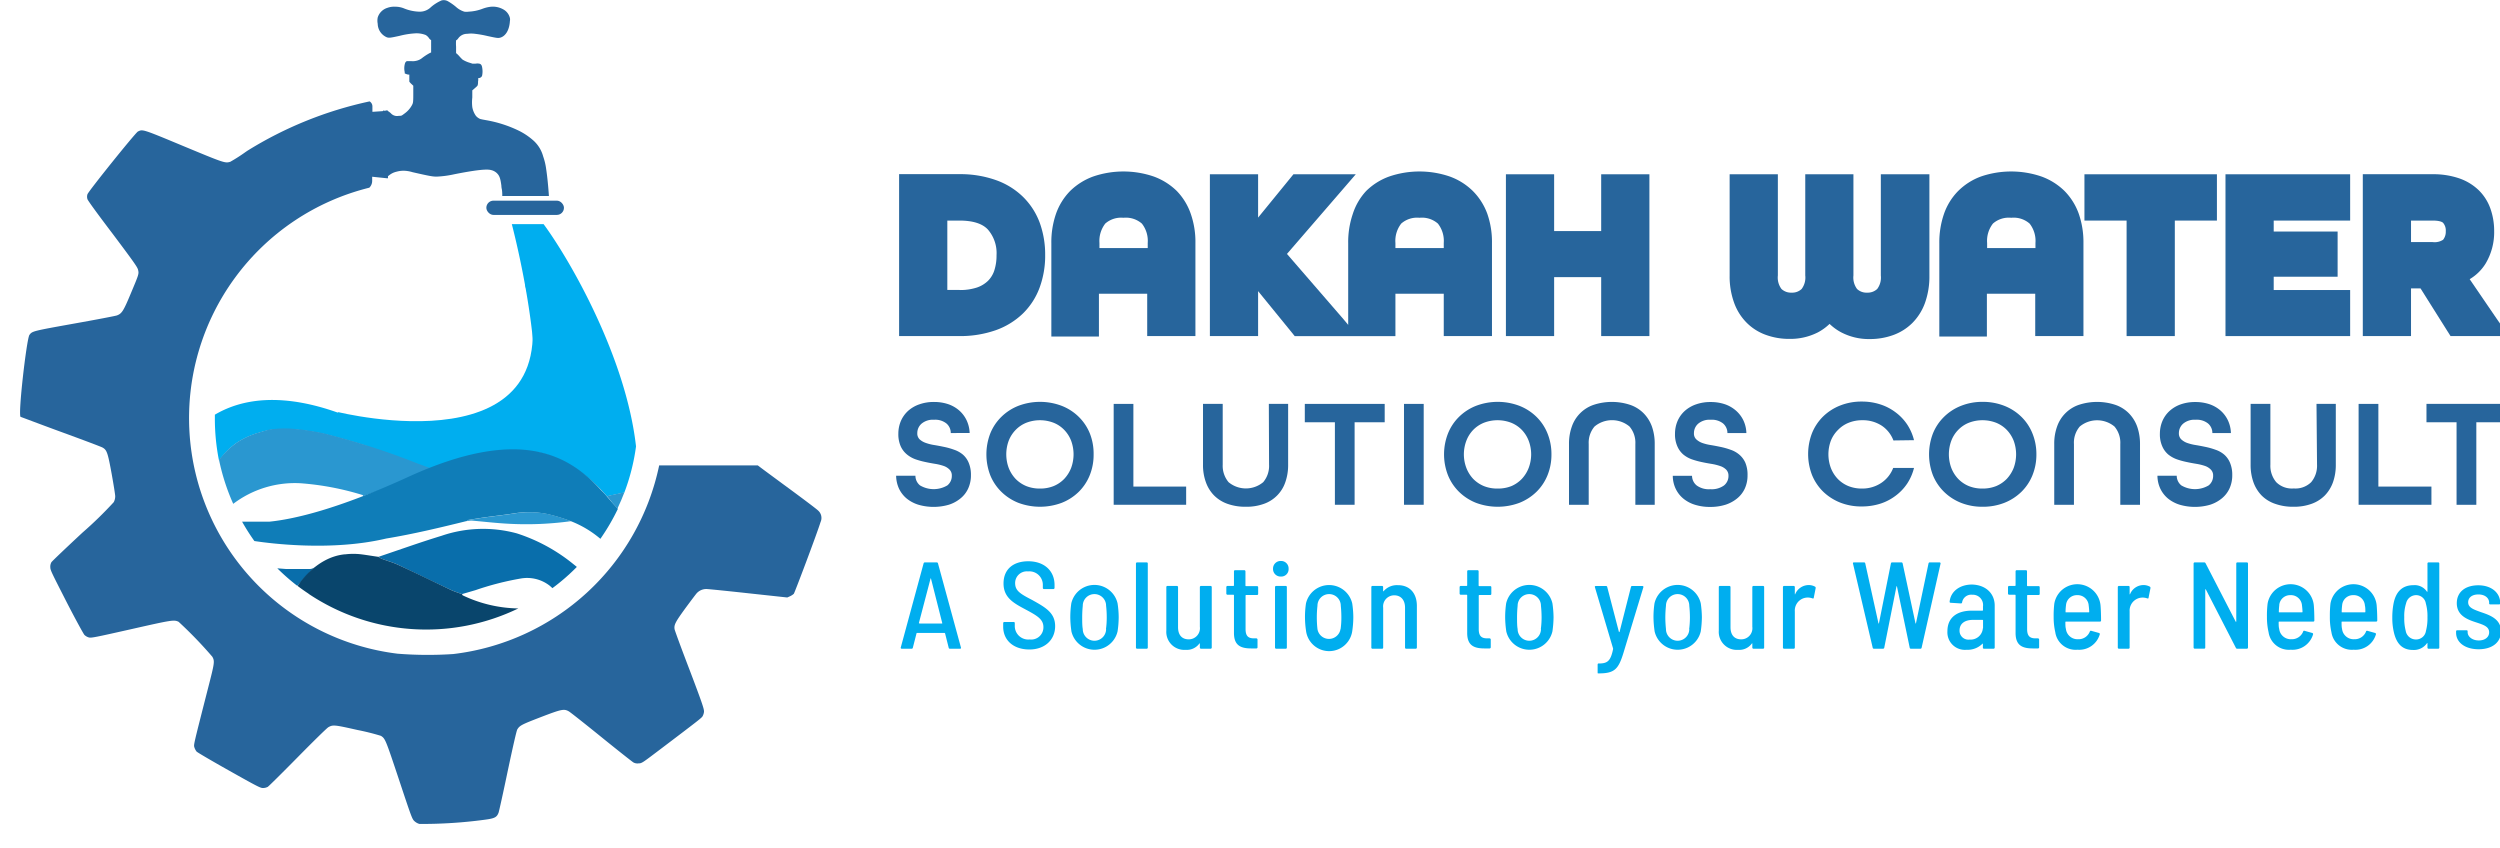 <svg id="Layer_1" data-name="Layer 1" xmlns="http://www.w3.org/2000/svg" viewBox="0 0 428.76 145.47"><defs><style>.cls-1{fill:#27659c;}.cls-2{fill:#00aeef;}.cls-3{fill:#2a97d0;}.cls-4{fill:#096eab;}.cls-5{fill:#085684;}.cls-6{fill:#30748c;}.cls-7{fill:#457b8f;}.cls-8{fill:#84c9c8;}.cls-9{fill:#13aab8;}.cls-10{fill:#0b77a0;}.cls-11{fill:#0f7db8;}.cls-12{fill:#09456c;}</style></defs><rect class="cls-1" x="83.41" y="34.41" width="13.31" height="2.45" rx="1.23"/><path class="cls-1" d="M140.31,87.56c-.21-.23-2.91-2.26-6-4.52-2.18-1.61-3.51-2.58-4.34-3.22H113.05a41,41,0,0,1-35.31,32.35,65.17,65.17,0,0,1-9.57-.06,40.71,40.71,0,0,1-4.83-79.92A1.64,1.64,0,0,0,63.83,31v-.69l.85.09,1.65.17h.21v-.36l.18-.13A3.09,3.09,0,0,1,68,29.45a4.62,4.62,0,0,1,1.24-.17,5.7,5.7,0,0,1,1.51.25c3.16.72,3.58.79,4.35.75a17,17,0,0,0,2.79-.39c3.58-.71,5.57-.94,6.34-.72a2.07,2.07,0,0,1,1,.54c.44.44.6.9.76,2.16,0,.27.07.55.09.64a7.05,7.05,0,0,1,.06,1.11h8c-.09-1.43-.27-3.35-.47-4.63a10.76,10.76,0,0,0-.52-2.18,5.62,5.62,0,0,0-1.58-2.63,11.24,11.24,0,0,0-2.77-1.85,20.93,20.93,0,0,0-5.21-1.68l-.82-.15-.4-.09a2,2,0,0,1-.74-.53A3.64,3.64,0,0,1,81,18.37a7.08,7.08,0,0,1,0-1.64V15.5l.29-.25c.65-.56.62-.53.67-.81s0-.44.06-.65l0-.4.13,0a.66.66,0,0,0,.52-.37,3.36,3.36,0,0,0,.07-1.1c-.07-.69-.18-.9-.52-1a1.86,1.86,0,0,0-.68,0l-.5,0-.5-.16a4.92,4.92,0,0,1-1.21-.54c-.08-.07-.29-.28-.47-.48a4.85,4.85,0,0,0-.48-.5l-.16-.13V8a7.18,7.18,0,0,1,0-1.09c.08,0,.25-.16.35-.3a1.85,1.85,0,0,1,1.56-.81,5.07,5.07,0,0,1,1.35,0,18.16,18.16,0,0,1,2.13.38c1.67.36,1.82.38,2.21.27.92-.27,1.55-1.35,1.63-2.84a1.3,1.3,0,0,0,0-.53,2.28,2.28,0,0,0-1-1.39A3.64,3.64,0,0,0,84,1.18a6,6,0,0,0-1.21.31A7.61,7.61,0,0,1,80.36,2,2.35,2.35,0,0,1,79.63,2a3.78,3.78,0,0,1-1.44-.83,9.29,9.29,0,0,0-1.45-1,1.49,1.49,0,0,0-1-.1,7,7,0,0,0-1.82,1.14A2.73,2.73,0,0,1,71.83,2a7.53,7.53,0,0,1-2.47-.53,4,4,0,0,0-1.65-.32,3.26,3.26,0,0,0-1.25.19A2.5,2.5,0,0,0,64.78,3a2.77,2.77,0,0,0,0,1.08,2.57,2.57,0,0,0,1.57,2.32c.37.12.57.1,2.17-.25a13.81,13.81,0,0,1,2.9-.44A4.38,4.38,0,0,1,73,6a1.78,1.78,0,0,1,.58.55,1,1,0,0,0,.25.26l.11.07V9l-.18.07a9.41,9.41,0,0,0-1.34.86,2.38,2.38,0,0,1-1,.49,2.6,2.6,0,0,1-.93.06c-.55,0-.61,0-.71,0a.64.64,0,0,0-.31.35,2.94,2.94,0,0,0-.06,1.53l0,.23.24.1a2.17,2.17,0,0,0,.39.11l.16,0,0,.55c0,.48,0,.56,0,.65a2.46,2.46,0,0,0,.36.4l.32.3,0,1.42v.16h0c0,1.39-.06,1.43-.26,1.81a4.24,4.24,0,0,1-1.24,1.38c-.55.41-.49.39-1,.4a1.42,1.42,0,0,1-1.37-.47,3.51,3.51,0,0,0-.38-.29c-.08-.05-.14-.1-.14-.13s0-.05-.18-.05L66,19c-.28-.05-.31-.05-.31,0s0,.06-.18.07l-1.64.11v-.92a1,1,0,0,0-.48-.87,65.79,65.79,0,0,0-21,8.49l-.29.2a28.38,28.38,0,0,1-2.61,1.67c-.9.26-1,.23-8-2.68-7.19-3-7-2.9-7.83-2.52-.42.2-8.5,10.25-8.66,10.77a1.34,1.34,0,0,0,0,.84c.09.27,1.65,2.42,4.37,6C23,45,23.57,45.81,23.68,46.28c.16.7.16.7-1.26,4.08-1.25,3-1.53,3.43-2.38,3.74-.25.09-3.53.72-7.3,1.39-7.18,1.29-7.21,1.3-7.69,1.95s-2,13.79-1.51,14.06c.06,0,3.18,1.2,6.93,2.57s7,2.59,7.14,2.7c.72.41.88.88,1.54,4.49.33,1.84.61,3.57.61,3.86a2.2,2.2,0,0,1-.25,1,66.66,66.66,0,0,1-5.36,5.22c-2.81,2.61-5.21,4.9-5.33,5.08a1.54,1.54,0,0,0-.19.88c0,.5.27,1,2.77,5.91,1.54,3,2.92,5.51,3.08,5.68a1.81,1.81,0,0,0,.74.43c.42.12,1,0,7.26-1.41,7.11-1.61,7.36-1.64,8.15-1.27a71.41,71.41,0,0,1,5.79,6c.42.77.39,1-.72,5.31-2.55,10-2.5,9.76-2.36,10.23a2.38,2.38,0,0,0,.37.71c.13.15,2.64,1.62,5.56,3.26,4.82,2.71,5.38,3,5.82,3a1.85,1.85,0,0,0,.83-.2c.18-.11,2.5-2.41,5.17-5.12s5-5,5.24-5.12c.79-.43,1-.41,5,.49a39.89,39.89,0,0,1,4,1c.75.49.79.59,3.11,7.55,2.18,6.56,2.25,6.73,2.66,7.1a2.07,2.07,0,0,0,.84.46,80.79,80.79,0,0,0,11.1-.71c1.78-.23,2.16-.41,2.47-1.23.09-.26.81-3.5,1.58-7.2.94-4.42,1.5-6.85,1.63-7.07.42-.68.74-.84,4-2.1,3.58-1.37,4-1.47,4.83-1,.2.1,2.7,2.07,5.55,4.38s5.34,4.27,5.53,4.38a1.43,1.43,0,0,0,.9.16c.56,0,.68-.12,3.8-2.48,6.34-4.8,6.94-5.27,7.14-5.56a2,2,0,0,0,.27-.82c0-.48-.17-1.11-2.47-7.16-1.4-3.65-2.56-6.81-2.58-7-.11-.76.14-1.22,1.88-3.62.94-1.27,1.81-2.43,1.94-2.56a2.23,2.23,0,0,1,1.64-.7c.29,0,3.55.33,7.21.73l6.66.72.47-.21a2.61,2.61,0,0,0,.65-.42c.15-.18,4-10.38,4.59-12.31A1.69,1.69,0,0,0,140.31,87.56Z"/><path class="cls-2" d="M53.12,98.16l.27-.27,0,0h0l-.39.37h0Z"/><path class="cls-2" d="M53,98.28h0l0-.06Z"/><path class="cls-2" d="M53.44,97.85l.06-.06-.06.06Z"/><path class="cls-2" d="M53,98.28v0l0,0h0Z"/><path class="cls-2" d="M39.94,76.44h0a8.33,8.33,0,0,1,.83-.6,11.27,11.27,0,0,1,1.36-.76h0c.35-.17.73-.34,1.16-.5v0h0l.78-.28h.08c.26-.09.54-.17.82-.25h0a11.19,11.19,0,0,1,1.79-.38l.09,0,.22,0a16.94,16.94,0,0,1,3.56,0,39.27,39.27,0,0,1,4.94.75,126.7,126.7,0,0,1,16,5.15l2.31.84.13.1-.13-.1,1.28-.4c-.71-.36-1.44-.76-2.19-1.21,0,0-21.48-16.32-36.12-7.68,0,.22,0,.44,0,.66a36.68,36.68,0,0,0,.7,7.16l.44-.52A14.42,14.42,0,0,1,39.94,76.44Z"/><path class="cls-2" d="M53.86,97.45l-.09.09Z"/><path class="cls-2" d="M104.08,85.11l3-.64a35.55,35.55,0,0,0,2-7.91c-1.71-15.21-11.23-31.84-15.85-38.12-4.93,0-3.37,0-5.45,0,1.14,4.44,6.94,28.29,2.22,38.76a19.15,19.15,0,0,1,9,3.37A24.7,24.7,0,0,1,104.08,85.11Z"/><path class="cls-3" d="M105,86.21l.9,1c.43-.91.83-1.83,1.19-2.78l-3,.64Z"/><path class="cls-4" d="M88.65,91.48a22,22,0,0,0-12.92.41C72.09,93,68.51,94.29,64.9,95.5a3.7,3.7,0,0,0,.61.35c.9.34,1.85.6,2.72,1,3,1.42,6,2.89,9.09,4.32.61.29,1.27.49,1.91.72l2.3-.67a49.6,49.6,0,0,1,7.77-2,6.29,6.29,0,0,1,4.91,1.18c.18.14.35.3.53.47a35.38,35.38,0,0,0,4.19-3.64c-.21-.18-.42-.34-.63-.51A29.82,29.82,0,0,0,88.65,91.48Z"/><path class="cls-3" d="M80.85,89.28c2.09.18,4.18.43,6.27.54a55.92,55.92,0,0,0,10.82-.44,31.7,31.7,0,0,0-4.1-1.25A16,16,0,0,0,88.58,88c-1.84.3-3.7.5-5.55.76-.91.13-1.82.28-2.73.43-.1,0-.19.13-.28.19A5.78,5.78,0,0,1,80.85,89.28Z"/><path class="cls-5" d="M62.09,85.48h.35l-.28-.13-.32.13Z"/><path class="cls-6" d="M86.07,77.4c.06,0,.11-.12.16-.18l-2.07.23c0,.07,0,.14,0,.21Z"/><path class="cls-7" d="M84.15,77.66c0-.07,0-.14,0-.21l-1.2.22Z"/><path class="cls-2" d="M53.06,98.22h0l.06-.06Z"/><path class="cls-2" d="M53.39,97.89l0,0h0Z"/><path class="cls-8" d="M53.05,98.22l0,.06.05-.06Z"/><path class="cls-4" d="M51.24,100.22l.49-.57.58-.65c.22-.23.45-.48.69-.72l0-.06.39-.37h0l.06-.06.27-.25.09-.09.33-.28,0,0-.1.08a1.65,1.65,0,0,1-.93.34c-1.34,0-2.68,0-4,0h0l-1.55-.12a37.34,37.34,0,0,0,3.42,3Z"/><path class="cls-9" d="M51.73,99.65l.58-.65Z"/><path class="cls-9" d="M51.24,100.22l.49-.57Z"/><path class="cls-8" d="M53.39,97.89l-.27.27Z"/><polygon class="cls-8" points="53 98.28 53 98.28 53.01 98.28 53.01 98.28 53 98.28"/><path class="cls-8" d="M51.38,100.18c.54-.63,1.08-1.27,1.63-1.9h0Z"/><path class="cls-8" d="M54.19,97.17l-.33.28Z"/><path class="cls-8" d="M53,98.28c-.24.24-.47.49-.69.72.22-.23.45-.48.69-.72Z"/><path class="cls-8" d="M53.77,97.54l-.27.25Z"/><path class="cls-2" d="M57.89,70.65S99.18,81,90.06,48.87l6.65,1.72,3.9,20.06L86.23,82.88,66.29,80.41Z"/><path class="cls-3" d="M51.56,82.88a47.94,47.94,0,0,1,10.56,2c.09,0,.15.14.23.2l.78-.27c.79-.28,1.58-.55,2.35-.86,2.22-.9,4.42-1.84,6.63-2.76L74,80.41h0l-.13-.1-2.31-.84a126.7,126.7,0,0,0-16-5.15,39.27,39.27,0,0,0-4.94-.75,16.94,16.94,0,0,0-3.56,0l-.22,0-.09,0A11.19,11.19,0,0,0,45,74h0c-.28.08-.56.16-.82.25h-.08l-.78.28v0c-.43.16-.81.33-1.16.5h0a11.27,11.27,0,0,0-1.36.76,8.33,8.33,0,0,0-.83.6h0A14.42,14.42,0,0,0,38,78.32l-.44.52A36.51,36.51,0,0,0,40,86.41,17.48,17.48,0,0,1,51.56,82.88Z"/><path class="cls-10" d="M62.09,85.48h0Z"/><path class="cls-10" d="M84.15,77.66l1.92-.26-1.92.26Z"/><path class="cls-10" d="M84.15,77.66Z"/><polygon class="cls-5" points="43.31 74.56 43.31 74.56 43.31 74.55 43.31 74.56"/><path class="cls-5" d="M74,80.41Z"/><path class="cls-11" d="M105,86.21l-.94-1.1c-.3-.36-.62-.71-.93-1C97.8,78.27,89.55,72.86,70,81.8c-12.22,5.6-19.72,7.26-23.81,7.67-1.34,0-2.69,0-4,0h-.67a35.8,35.8,0,0,0,2.11,3.32c2.74.42,13.28,1.78,22.61-.43,4.65-.77,9.23-1.87,13.81-3,.09-.06.18-.17.28-.19.91-.15,1.82-.3,2.73-.43,1.85-.26,3.71-.46,5.55-.76a16,16,0,0,1,5.26.18,31.7,31.7,0,0,1,4.1,1.25,17.87,17.87,0,0,1,5,3,37,37,0,0,0,3-5.14Z"/><path class="cls-12" d="M88.94,104.35a22.83,22.83,0,0,1-9.53-2.22c-.08,0-.12-.16-.18-.24-.64-.23-1.3-.43-1.91-.72-3-1.43-6-2.9-9.09-4.32-.87-.4-1.82-.66-2.72-1a3.7,3.7,0,0,1-.61-.35c-1-.14-2-.31-2.93-.43a11.44,11.44,0,0,0-2.74,0h-.12c-5.06.51-8.07,5.42-8.07,5.42l0,0h0c.59.45,1.2.88,1.82,1.29l.18.14h0a36.27,36.27,0,0,0,35.85,2.43Z"/><path class="cls-1" d="M175.42,33.73a12.68,12.68,0,0,0-4.67-2.86,18.15,18.15,0,0,0-6.19-1H154.2V57.64h10.36a18.41,18.41,0,0,0,6.19-1,12.94,12.94,0,0,0,4.67-2.86,12,12,0,0,0,2.88-4.46,15.82,15.82,0,0,0,.95-5.58,16,16,0,0,0-.94-5.56A12.11,12.11,0,0,0,175.42,33.73Zm-10.86,16h-2.09V37.83h2.09c2.27,0,3.91.51,4.86,1.53a6.15,6.15,0,0,1,1.49,4.41,8.28,8.28,0,0,1-.39,2.64,4.46,4.46,0,0,1-1.06,1.74,5.08,5.08,0,0,1-1.88,1.15A9.09,9.09,0,0,1,164.56,49.74Z"/><path class="cls-1" d="M201.83,32.76a11,11,0,0,0-4-2.5,16.06,16.06,0,0,0-10.31,0,11,11,0,0,0-4,2.51,10.61,10.61,0,0,0-2.43,3.95,14.94,14.94,0,0,0-.78,5v16h8.16V50.38h8.28v7.26h8.27v-16a14.63,14.63,0,0,0-.81-5A10.58,10.58,0,0,0,201.83,32.76Zm-9.16,4.59a4.17,4.17,0,0,1,3.17,1,4.81,4.81,0,0,1,1,3.32v.87h-8.28v-.87a4.87,4.87,0,0,1,1-3.33A4.12,4.12,0,0,1,192.67,37.35Z"/><path class="cls-1" d="M252.6,32.76a10.89,10.89,0,0,0-4-2.5,16.06,16.06,0,0,0-10.31,0,10.83,10.83,0,0,0-4,2.51A10.48,10.48,0,0,0,232,36.72a15,15,0,0,0-.78,5v14l-.83-1-9.67-11.17L230,32.81l2.52-2.92H221.83l-.53.65-5.53,6.78V29.89H207.5V57.64h8.27V49.93L221.53,57l.52.65h17.27V50.38h8.29v7.26h8.27v-16a14.63,14.63,0,0,0-.81-5A10.73,10.73,0,0,0,252.6,32.76Zm-9.15,4.59a4.15,4.15,0,0,1,3.16,1,4.81,4.81,0,0,1,1,3.32v.87h-8.29v-.87a4.82,4.82,0,0,1,1-3.33A4.12,4.12,0,0,1,243.45,37.35Z"/><polygon class="cls-1" points="276.37 29.89 274.61 29.89 274.61 31.66 274.61 39.63 266.54 39.63 266.54 31.66 266.54 29.89 264.78 29.89 260.04 29.89 258.27 29.89 258.27 31.66 258.27 55.88 258.27 57.64 260.04 57.64 264.78 57.64 266.54 57.64 266.54 55.88 266.54 47.53 274.61 47.53 274.61 55.88 274.61 57.64 276.37 57.64 281.11 57.64 282.88 57.64 282.88 55.88 282.88 31.66 282.88 29.89 281.11 29.89 276.37 29.89"/><path class="cls-1" d="M324.33,29.89h-1.76V47.25a3.26,3.26,0,0,1-.62,2.31,2.38,2.38,0,0,1-1.73.63,2.35,2.35,0,0,1-1.73-.63,3.28,3.28,0,0,1-.62-2.31V29.89h-8.26V47.25a3.28,3.28,0,0,1-.62,2.31,2.35,2.35,0,0,1-1.73.63,2.38,2.38,0,0,1-1.73-.63,3.26,3.26,0,0,1-.62-2.31V29.89h-8.27V47.25a13.23,13.23,0,0,0,.77,4.68,9.32,9.32,0,0,0,2.19,3.46,8.88,8.88,0,0,0,3.33,2.07,11.52,11.52,0,0,0,3.92.66A10.4,10.4,0,0,0,311.78,57a8.87,8.87,0,0,0,2-1.45,8.87,8.87,0,0,0,2,1.45,10.23,10.23,0,0,0,4.91,1.15,11.62,11.62,0,0,0,3.93-.66,9,9,0,0,0,3.33-2.07,9.45,9.45,0,0,0,2.19-3.46,13.47,13.47,0,0,0,.76-4.68V29.89h-6.51Z"/><path class="cls-1" d="M354.08,32.76a11,11,0,0,0-4-2.5,16.06,16.06,0,0,0-10.31,0,10.83,10.83,0,0,0-3.95,2.51,10.48,10.48,0,0,0-2.43,3.95,15,15,0,0,0-.79,5v16h8.16V50.38h8.29v7.26h8.27v-16a14.88,14.88,0,0,0-.81-5A10.73,10.73,0,0,0,354.08,32.76Zm-9.15,4.59a4.15,4.15,0,0,1,3.16,1,4.81,4.81,0,0,1,1,3.32v.87H340.8v-.87a4.82,4.82,0,0,1,1-3.33A4.11,4.11,0,0,1,344.93,37.35Z"/><polygon class="cls-1" points="359.26 29.89 357.49 29.89 357.49 31.66 357.49 36.06 357.49 37.83 359.26 37.83 364.72 37.83 364.72 55.88 364.72 57.64 366.48 57.64 371.22 57.64 372.99 57.64 372.99 55.88 372.99 37.83 378.44 37.83 380.21 37.83 380.21 36.06 380.21 31.66 380.21 29.89 378.44 29.89 359.26 29.89"/><polygon class="cls-1" points="383.44 29.89 381.68 29.89 381.68 31.66 381.68 55.88 381.68 57.64 383.44 57.64 401.29 57.64 403.06 57.64 403.06 55.88 403.06 51.51 403.06 49.74 401.29 49.74 389.95 49.74 389.95 47.46 399.15 47.46 400.91 47.46 400.91 45.69 400.91 41.47 400.91 39.71 399.15 39.71 389.95 39.71 389.95 37.83 401.29 37.83 403.06 37.83 403.06 36.06 403.06 31.66 403.06 29.89 401.29 29.89 383.44 29.89"/><path class="cls-1" d="M428.34,54.88l-4.78-7a8,8,0,0,0,2.72-2.66,10.49,10.49,0,0,0,1.48-5.57,11.43,11.43,0,0,0-.62-3.8,8.31,8.31,0,0,0-2-3.2,9.09,9.09,0,0,0-3.4-2.07,13.68,13.68,0,0,0-4.55-.7H405.23V57.64h8.27V49.46h1.63l4.63,7.36.52.82h10Zm-8.88-15.22a2.18,2.18,0,0,1-.46,1.46,2.67,2.67,0,0,1-1.78.4H413.5V37.83h3.72c1.38,0,1.73.33,1.79.4A2,2,0,0,1,419.46,39.66Z"/><path class="cls-1" d="M163.06,74.27a2.13,2.13,0,0,0-.74-1.64,3.09,3.09,0,0,0-2.14-.64,3,3,0,0,0-2.14.68,2.14,2.14,0,0,0-.72,1.62,1.39,1.39,0,0,0,.4,1.06,3,3,0,0,0,1.05.61,7.8,7.8,0,0,0,1.48.37c.55.09,1.12.2,1.69.32a12.5,12.5,0,0,1,1.69.48,4.7,4.7,0,0,1,1.49.82,3.76,3.76,0,0,1,1,1.38,5.27,5.27,0,0,1,.4,2.16,5.37,5.37,0,0,1-.47,2.28,4.63,4.63,0,0,1-1.31,1.7,6,6,0,0,1-2,1.09,9.34,9.34,0,0,1-5.24,0,6,6,0,0,1-2-1.06,5,5,0,0,1-1.31-1.68,5.49,5.49,0,0,1-.5-2.23H157a2.11,2.11,0,0,0,.79,1.66,4.6,4.6,0,0,0,4.68,0,2.06,2.06,0,0,0,.77-1.66,1.41,1.41,0,0,0-.4-1.06,2.6,2.6,0,0,0-1-.62,8.79,8.79,0,0,0-1.47-.36c-.55-.09-1.11-.19-1.69-.32a13.29,13.29,0,0,1-1.7-.47,4.92,4.92,0,0,1-1.46-.84,3.9,3.9,0,0,1-1.05-1.39,5.11,5.11,0,0,1-.4-2.14,5.54,5.54,0,0,1,.44-2.2,5.09,5.09,0,0,1,1.24-1.73,5.62,5.62,0,0,1,1.94-1.12,7.27,7.27,0,0,1,2.49-.4,7.54,7.54,0,0,1,2.45.38,5.68,5.68,0,0,1,1.89,1.09,5.23,5.23,0,0,1,1.26,1.68,5.63,5.63,0,0,1,.52,2.17Z"/><path class="cls-1" d="M187.56,77.92a9.42,9.42,0,0,1-.67,3.6A8.42,8.42,0,0,1,185,84.36a8.78,8.78,0,0,1-2.92,1.88,10.61,10.61,0,0,1-7.42,0,8.84,8.84,0,0,1-2.91-1.88,8.42,8.42,0,0,1-1.91-2.84,10,10,0,0,1,0-7.19,8.36,8.36,0,0,1,1.91-2.85,8.69,8.69,0,0,1,2.91-1.88,10.46,10.46,0,0,1,7.42,0A8.63,8.63,0,0,1,185,71.48a8.36,8.36,0,0,1,1.91,2.85A9.44,9.44,0,0,1,187.56,77.92Zm-9.2,5.87a6.15,6.15,0,0,0,2.35-.43,5.38,5.38,0,0,0,1.81-1.23,5.83,5.83,0,0,0,1.18-1.87,6.73,6.73,0,0,0,0-4.68,5.53,5.53,0,0,0-1.18-1.85,5.21,5.21,0,0,0-1.81-1.22,6.52,6.52,0,0,0-4.71,0,5.31,5.31,0,0,0-1.81,1.22A5.53,5.53,0,0,0,173,75.58a6.73,6.73,0,0,0,0,4.68,5.83,5.83,0,0,0,1.18,1.87A5.48,5.48,0,0,0,176,83.36,6.16,6.16,0,0,0,178.36,83.79Z"/><path class="cls-1" d="M191,86.57V69.27h3.38V83.45h9.05v3.12Z"/><path class="cls-1" d="M217.61,69.27h3.31V79.69a8.82,8.82,0,0,1-.48,3,5.95,5.95,0,0,1-3.67,3.72,8.73,8.73,0,0,1-3.1.5,9.06,9.06,0,0,1-3.15-.5,6.09,6.09,0,0,1-2.3-1.44,6.18,6.18,0,0,1-1.41-2.28,8.58,8.58,0,0,1-.49-3V69.27h3.38V79.69a4.37,4.37,0,0,0,1,3,4.64,4.64,0,0,0,5.95,0,4.32,4.32,0,0,0,1-3Z"/><path class="cls-1" d="M228.94,86.57V72.42h-5.16V69.27h13.7v3.15h-5.16V86.57Z"/><path class="cls-1" d="M240.79,86.57V69.27h3.38v17.3Z"/><path class="cls-1" d="M266.08,77.92a9.42,9.42,0,0,1-.68,3.6,8.39,8.39,0,0,1-1.9,2.84,8.89,8.89,0,0,1-2.92,1.88,10.63,10.63,0,0,1-7.43,0,8.84,8.84,0,0,1-2.91-1.88,8.39,8.39,0,0,1-1.9-2.84,9.84,9.84,0,0,1,0-7.19,8.33,8.33,0,0,1,1.9-2.85,8.69,8.69,0,0,1,2.91-1.88,10.49,10.49,0,0,1,7.43,0,8.73,8.73,0,0,1,2.92,1.88,8.33,8.33,0,0,1,1.9,2.85A9.44,9.44,0,0,1,266.08,77.92Zm-9.21,5.87a6.16,6.16,0,0,0,2.36-.43A5.48,5.48,0,0,0,261,82.13a5.8,5.8,0,0,0,1.17-1.87,6.58,6.58,0,0,0,0-4.68A5.51,5.51,0,0,0,261,73.73a5.31,5.31,0,0,0-1.81-1.22,6.52,6.52,0,0,0-4.71,0,5.35,5.35,0,0,0-1.82,1.22,5.51,5.51,0,0,0-1.17,1.85,6.58,6.58,0,0,0,0,4.68,5.8,5.8,0,0,0,1.17,1.87,5.52,5.52,0,0,0,1.82,1.23A6.11,6.11,0,0,0,256.87,83.79Z"/><path class="cls-1" d="M280.47,86.57V76.15a4.28,4.28,0,0,0-1-3,4.68,4.68,0,0,0-6,0,4.28,4.28,0,0,0-1,3V86.57h-3.38V76.15a8.64,8.64,0,0,1,.49-3,6,6,0,0,1,3.71-3.71,10,10,0,0,1,6.3,0,6,6,0,0,1,2.3,1.44,6.3,6.3,0,0,1,1.42,2.27,8.88,8.88,0,0,1,.48,3V86.57Z"/><path class="cls-1" d="M296.26,74.27a2.16,2.16,0,0,0-.74-1.64,3.11,3.11,0,0,0-2.14-.64,3,3,0,0,0-2.14.68,2.14,2.14,0,0,0-.72,1.62,1.35,1.35,0,0,0,.4,1.06,3,3,0,0,0,1,.61,8,8,0,0,0,1.48.37c.56.09,1.12.2,1.7.32a12.5,12.5,0,0,1,1.69.48,4.55,4.55,0,0,1,1.48.82,3.89,3.89,0,0,1,1.05,1.38,5.28,5.28,0,0,1,.39,2.16,5.37,5.37,0,0,1-.46,2.28,4.74,4.74,0,0,1-1.31,1.7,6.12,6.12,0,0,1-2,1.09,8.67,8.67,0,0,1-2.64.38,8.51,8.51,0,0,1-2.6-.37,5.83,5.83,0,0,1-2-1.06,4.9,4.9,0,0,1-1.31-1.68,5.18,5.18,0,0,1-.5-2.23h3.3a2.15,2.15,0,0,0,.8,1.66,3.53,3.53,0,0,0,2.32.64,3.62,3.62,0,0,0,2.36-.64,2.06,2.06,0,0,0,.77-1.66,1.45,1.45,0,0,0-.4-1.06,2.57,2.57,0,0,0-1.05-.62,8.91,8.91,0,0,0-1.46-.36c-.55-.09-1.11-.19-1.7-.32a13.6,13.6,0,0,1-1.69-.47,4.85,4.85,0,0,1-1.47-.84,3.88,3.88,0,0,1-1-1.39,5,5,0,0,1-.4-2.14,5.54,5.54,0,0,1,.44-2.2,5,5,0,0,1,1.24-1.73,5.67,5.67,0,0,1,1.93-1.12,7.33,7.33,0,0,1,2.5-.4,7.54,7.54,0,0,1,2.45.38,5.68,5.68,0,0,1,1.89,1.09A5.23,5.23,0,0,1,299,72.1a5.45,5.45,0,0,1,.51,2.17Z"/><path class="cls-1" d="M324.73,75.54a5.29,5.29,0,0,0-2-2.53,5.92,5.92,0,0,0-3.34-.94,6.11,6.11,0,0,0-2.35.44,5.21,5.21,0,0,0-1.81,1.22A5.38,5.38,0,0,0,314,75.58a6.73,6.73,0,0,0,0,4.68,5.66,5.66,0,0,0,1.18,1.87A5.38,5.38,0,0,0,317,83.36a6.11,6.11,0,0,0,2.35.43,5.85,5.85,0,0,0,3.34-1,5.36,5.36,0,0,0,2-2.54h3.57a8.63,8.63,0,0,1-1.18,2.7,8.48,8.48,0,0,1-2,2.09,8.78,8.78,0,0,1-2.62,1.35,10.41,10.41,0,0,1-3.16.47,9.84,9.84,0,0,1-3.71-.67,9,9,0,0,1-2.92-1.88,8.54,8.54,0,0,1-1.9-2.84,10,10,0,0,1,0-7.19,8.48,8.48,0,0,1,1.9-2.85,8.83,8.83,0,0,1,2.92-1.88,9.84,9.84,0,0,1,3.71-.68,10.11,10.11,0,0,1,3.16.48,8.78,8.78,0,0,1,2.62,1.35,8.48,8.48,0,0,1,2,2.09,8.63,8.63,0,0,1,1.18,2.7Z"/><path class="cls-1" d="M349.25,77.92a9.42,9.42,0,0,1-.68,3.6,8.39,8.39,0,0,1-1.9,2.84,8.89,8.89,0,0,1-2.92,1.88,10,10,0,0,1-3.71.67,9.84,9.84,0,0,1-3.71-.67,8.84,8.84,0,0,1-2.91-1.88,8.42,8.42,0,0,1-1.91-2.84,10,10,0,0,1,0-7.19,8.36,8.36,0,0,1,1.91-2.85,8.69,8.69,0,0,1,2.91-1.88,9.84,9.84,0,0,1,3.71-.68,10,10,0,0,1,3.71.68,8.73,8.73,0,0,1,2.92,1.88,8.33,8.33,0,0,1,1.9,2.85A9.44,9.44,0,0,1,349.25,77.92ZM340,83.79a6.16,6.16,0,0,0,2.36-.43,5.48,5.48,0,0,0,1.81-1.23,6,6,0,0,0,1.18-1.87,6.73,6.73,0,0,0,0-4.68,5.69,5.69,0,0,0-1.18-1.85,5.31,5.31,0,0,0-1.81-1.22,6.52,6.52,0,0,0-4.71,0,5.21,5.21,0,0,0-1.81,1.22,5.38,5.38,0,0,0-1.18,1.85,6.73,6.73,0,0,0,0,4.68,5.66,5.66,0,0,0,1.18,1.87,5.38,5.38,0,0,0,1.81,1.23A6.11,6.11,0,0,0,340,83.79Z"/><path class="cls-1" d="M363.64,86.57V76.15a4.28,4.28,0,0,0-1-3,4.67,4.67,0,0,0-5.95,0,4.24,4.24,0,0,0-1,3V86.57h-3.38V76.15a8.64,8.64,0,0,1,.49-3,6,6,0,0,1,3.71-3.71,10,10,0,0,1,6.3,0,6,6,0,0,1,2.3,1.44,6.3,6.3,0,0,1,1.42,2.27,8.88,8.88,0,0,1,.49,3V86.57Z"/><path class="cls-1" d="M379.43,74.27a2.13,2.13,0,0,0-.74-1.64,3.09,3.09,0,0,0-2.14-.64,3,3,0,0,0-2.14.68,2.14,2.14,0,0,0-.72,1.62,1.39,1.39,0,0,0,.4,1.06,3,3,0,0,0,1,.61,8.11,8.11,0,0,0,1.49.37c.55.09,1.12.2,1.69.32a12.5,12.5,0,0,1,1.69.48,4.55,4.55,0,0,1,1.48.82,3.78,3.78,0,0,1,1,1.38,5.27,5.27,0,0,1,.4,2.16,5.37,5.37,0,0,1-.47,2.28,4.74,4.74,0,0,1-1.31,1.7,6.12,6.12,0,0,1-2,1.09,9.34,9.34,0,0,1-5.24,0,6,6,0,0,1-2-1.06,5,5,0,0,1-1.31-1.68,5.33,5.33,0,0,1-.5-2.23h3.31a2.11,2.11,0,0,0,.79,1.66,4.6,4.6,0,0,0,4.68,0,2.06,2.06,0,0,0,.77-1.66,1.41,1.41,0,0,0-.4-1.06,2.6,2.6,0,0,0-1-.62,9.3,9.3,0,0,0-1.47-.36c-.55-.09-1.11-.19-1.69-.32a13.29,13.29,0,0,1-1.7-.47,5.1,5.1,0,0,1-1.47-.84,3.88,3.88,0,0,1-1-1.39,5,5,0,0,1-.4-2.14,5.54,5.54,0,0,1,.44-2.2,5,5,0,0,1,1.24-1.73A5.67,5.67,0,0,1,374,69.35a7.37,7.37,0,0,1,2.5-.4,7.54,7.54,0,0,1,2.45.38,5.68,5.68,0,0,1,1.89,1.09,5.23,5.23,0,0,1,1.26,1.68,5.45,5.45,0,0,1,.51,2.17Z"/><path class="cls-1" d="M397.29,69.27h3.31V79.69a8.82,8.82,0,0,1-.48,3,6.3,6.3,0,0,1-1.4,2.28,6.09,6.09,0,0,1-2.28,1.44,8.71,8.71,0,0,1-3.09.5,9.06,9.06,0,0,1-3.15-.5A6,6,0,0,1,387.9,85a6.34,6.34,0,0,1-1.42-2.28,8.82,8.82,0,0,1-.49-3V69.27h3.39V79.69a4.37,4.37,0,0,0,1,3,3.79,3.79,0,0,0,3,1.08,3.84,3.84,0,0,0,3-1.08,4.37,4.37,0,0,0,1-3Z"/><path class="cls-1" d="M404.51,86.57V69.27h3.39V83.45H417v3.12Z"/><path class="cls-1" d="M421.31,86.57V72.42h-5.16V69.27h13.7v3.15H424.7V86.57Z"/><path class="cls-2" d="M162.7,111.07l-.62-2.46s-.06-.06-.1-.06H157.3a.1.1,0,0,0-.11.06l-.63,2.46a.21.21,0,0,1-.23.19h-1.65c-.15,0-.24-.08-.19-.23l3.91-14.4a.23.23,0,0,1,.23-.18h2a.23.23,0,0,1,.24.18l3.93,14.4c.05.15,0,.23-.19.23h-1.67A.21.21,0,0,1,162.7,111.07Zm-5-4.13h3.81c.05,0,.11,0,.09-.08l-1.93-7.62c0-.07-.06-.07-.08,0l-2,7.62S157.68,106.94,157.72,106.94Z"/><path class="cls-2" d="M172.05,107.47v-.59a.2.2,0,0,1,.21-.21h1.57a.19.19,0,0,1,.21.21v.49a2.31,2.31,0,0,0,2.56,2.3,2.09,2.09,0,0,0,2.35-2.11c0-1.32-1-1.93-3-3s-3.84-2-3.84-4.49,1.72-3.81,4.24-3.81c2.73,0,4.51,1.63,4.51,4.07v.49a.21.21,0,0,1-.22.21h-1.58a.2.2,0,0,1-.21-.21v-.45A2.31,2.31,0,0,0,176.31,98a2,2,0,0,0-2.21,2c0,1.32.87,1.84,2.92,2.9,2.27,1.27,3.94,2.18,3.94,4.49s-1.73,4-4.42,4S172.05,109.84,172.05,107.47Z"/><path class="cls-2" d="M183.75,108.25a17.55,17.55,0,0,1-.19-2.39,17.14,17.14,0,0,1,.17-2.37,4.07,4.07,0,0,1,7.94,0,16.25,16.25,0,0,1,.19,2.37,16.59,16.59,0,0,1-.19,2.41,4.06,4.06,0,0,1-7.92,0Zm5.93-.36a14.24,14.24,0,0,0,.13-2,17.26,17.26,0,0,0-.11-2,2,2,0,0,0-4,0,20,20,0,0,0-.1,2c0,.72,0,1.46.1,2a2,2,0,0,0,4,0Z"/><path class="cls-2" d="M194.82,111.05V96.66a.2.2,0,0,1,.21-.21h1.61a.19.19,0,0,1,.21.21v14.39a.19.19,0,0,1-.21.21H195A.2.2,0,0,1,194.82,111.05Z"/><path class="cls-2" d="M206,100.49h1.6a.2.2,0,0,1,.22.21v10.35a.2.2,0,0,1-.22.21H206a.2.2,0,0,1-.22-.21v-.66c0-.06,0-.1-.1,0a2.65,2.65,0,0,1-2.33,1.06,3.09,3.09,0,0,1-3.32-3.3V100.7a.19.19,0,0,1,.21-.21h1.59a.2.2,0,0,1,.21.21v6.86c0,1.33.65,2.09,1.84,2.09a1.91,1.91,0,0,0,1.9-2.16V100.7A.2.2,0,0,1,206,100.49Z"/><path class="cls-2" d="M215.58,102.05H213.7a.1.1,0,0,0-.08.09v5.75c0,1.21.48,1.59,1.43,1.59h.41a.21.21,0,0,1,.21.21V111a.19.19,0,0,1-.21.21l-.83,0c-1.78,0-3-.46-3-2.65v-6.47a.1.1,0,0,0-.09-.09h-1a.2.2,0,0,1-.22-.21V100.7a.2.2,0,0,1,.22-.21h1a.1.1,0,0,0,.09-.09V98a.19.19,0,0,1,.21-.21h1.54a.2.2,0,0,1,.22.21v2.43a.1.1,0,0,0,.08.09h1.88a.2.2,0,0,1,.22.21v1.14A.2.2,0,0,1,215.58,102.05Z"/><path class="cls-2" d="M218.33,97.55a1.3,1.3,0,0,1,1.36-1.34A1.28,1.28,0,0,1,221,97.55a1.26,1.26,0,0,1-1.33,1.33A1.29,1.29,0,0,1,218.33,97.55Zm.34,13.5V100.7a.2.2,0,0,1,.21-.21h1.61a.19.19,0,0,1,.21.21v10.35a.19.19,0,0,1-.21.21h-1.61A.2.2,0,0,1,218.67,111.05Z"/><path class="cls-2" d="M224,108.25a16.08,16.08,0,0,1-.19-2.39,15.71,15.71,0,0,1,.17-2.37,4.07,4.07,0,0,1,7.93,0,16.25,16.25,0,0,1,.19,2.37,16.59,16.59,0,0,1-.19,2.41,4,4,0,0,1-7.91,0Zm5.92-.36a14.24,14.24,0,0,0,.13-2,20,20,0,0,0-.1-2,2,2,0,0,0-4,0,17.26,17.26,0,0,0-.11,2,17.62,17.62,0,0,0,.11,2,2,2,0,0,0,3.95,0Z"/><path class="cls-2" d="M243,103.92v7.13a.2.2,0,0,1-.21.21h-1.61a.19.19,0,0,1-.21-.21v-6.84c0-1.29-.7-2.11-1.85-2.11a1.9,1.9,0,0,0-1.9,2.13v6.82a.19.19,0,0,1-.21.21h-1.61a.19.19,0,0,1-.21-.21V100.7a.19.19,0,0,1,.21-.21H237a.19.19,0,0,1,.21.21v.66c0,.06,0,.1.11,0a3,3,0,0,1,2.41-1C241.72,100.34,243,101.69,243,103.92Z"/><path class="cls-2" d="M255.58,102.05H253.7a.11.11,0,0,0-.09.09v5.75c0,1.21.49,1.59,1.44,1.59h.4a.21.21,0,0,1,.22.21V111a.2.2,0,0,1-.22.21l-.82,0c-1.78,0-3-.46-3-2.65v-6.47a.11.11,0,0,0-.09-.09h-1a.2.2,0,0,1-.21-.21V100.7a.2.2,0,0,1,.21-.21h1a.11.11,0,0,0,.09-.09V98a.19.19,0,0,1,.21-.21h1.54a.19.19,0,0,1,.21.21v2.43a.11.11,0,0,0,.09.09h1.88a.19.19,0,0,1,.21.21v1.14A.19.19,0,0,1,255.58,102.05Z"/><path class="cls-2" d="M258.33,108.25a17.55,17.55,0,0,1-.19-2.39,17.14,17.14,0,0,1,.17-2.37,4.07,4.07,0,0,1,7.94,0,17.78,17.78,0,0,1,.19,2.37,18.12,18.12,0,0,1-.19,2.41,4.06,4.06,0,0,1-7.92,0Zm5.93-.36a15.87,15.87,0,0,0,.13-2,19.79,19.79,0,0,0-.11-2,2,2,0,0,0-4,0,20,20,0,0,0-.1,2c0,.72,0,1.46.1,2a2,2,0,0,0,4,0Z"/><path class="cls-2" d="M274,115.28V114c0-.13.07-.21.13-.21h.1c1.46,0,2-.42,2.42-2.46,0,0,0-.1,0-.12l-3.11-10.48c-.05-.15,0-.23.19-.23h1.69a.21.21,0,0,1,.23.19l2,7.68a.06.06,0,0,0,.11,0l1.95-7.68a.21.21,0,0,1,.23-.19l1.71,0c.15,0,.24.08.19.23L278.42,112c-.85,2.75-1.51,3.49-4.21,3.49h-.13C274,115.49,274,115.41,274,115.28Z"/><path class="cls-2" d="M283.77,108.25a17.55,17.55,0,0,1-.19-2.39,15.71,15.71,0,0,1,.17-2.37,4.07,4.07,0,0,1,7.94,0,17.78,17.78,0,0,1,.19,2.37,18.12,18.12,0,0,1-.19,2.41,4.06,4.06,0,0,1-7.92,0Zm5.93-.36a15.87,15.87,0,0,0,.13-2,19.79,19.79,0,0,0-.11-2,2,2,0,0,0-4,0,19.79,19.79,0,0,0-.11,2,20.21,20.21,0,0,0,.11,2,2,2,0,0,0,4,0Z"/><path class="cls-2" d="M300.75,100.49h1.6a.19.19,0,0,1,.21.21v10.35a.19.19,0,0,1-.21.21h-1.6a.2.2,0,0,1-.22-.21v-.66c0-.06,0-.1-.1,0a2.65,2.65,0,0,1-2.33,1.06,3.09,3.09,0,0,1-3.32-3.3V100.7a.19.19,0,0,1,.21-.21h1.59a.2.2,0,0,1,.21.21v6.86c0,1.33.65,2.09,1.84,2.09a1.91,1.91,0,0,0,1.9-2.16V100.7A.2.2,0,0,1,300.75,100.49Z"/><path class="cls-2" d="M311.28,100.61a.25.25,0,0,1,.11.28l-.32,1.61c0,.15-.1.17-.25.12a2.23,2.23,0,0,0-3,2.25v6.18a.2.2,0,0,1-.22.21H306a.2.2,0,0,1-.22-.21V100.7a.2.2,0,0,1,.22-.21h1.6a.2.2,0,0,1,.22.21v1.16c0,.09.06.11.08,0a2.52,2.52,0,0,1,2.29-1.52A2.24,2.24,0,0,1,311.28,100.61Z"/><path class="cls-2" d="M321.17,111.07,317.8,96.68a.16.16,0,0,1,.17-.23h1.69a.22.22,0,0,1,.24.18l2.26,10.25c0,.08.07.08.09,0l2.05-10.25a.21.21,0,0,1,.23-.18h1.55a.21.21,0,0,1,.23.18l2.2,10.25c0,.08.07.08.09,0l2.15-10.25a.22.22,0,0,1,.24-.18h1.63a.18.18,0,0,1,.19.23l-3.24,14.39a.21.21,0,0,1-.23.19h-1.59a.21.21,0,0,1-.23-.19l-2.18-10.48c0-.08-.07-.08-.09,0l-2.09,10.48a.22.22,0,0,1-.24.19H321.4A.22.22,0,0,1,321.17,111.07Z"/><path class="cls-2" d="M342.1,103.87v7.18a.2.2,0,0,1-.21.21h-1.61a.19.19,0,0,1-.21-.21v-.61c0-.07-.05-.09-.11,0a3.59,3.59,0,0,1-2.69,1,3,3,0,0,1-3.28-3.18c0-2.39,1.69-3.53,4.19-3.53H340a.1.1,0,0,0,.09-.08V104a1.76,1.76,0,0,0-1.85-2,1.58,1.58,0,0,0-1.73,1.3.2.2,0,0,1-.23.19l-1.72-.11c-.13,0-.21-.08-.19-.19.17-1.74,1.72-2.94,3.85-2.94C340.57,100.32,342.1,101.78,342.1,103.87Zm-2,3.88v-1.36a.1.1,0,0,0-.09-.08h-1.63c-1.37,0-2.31.61-2.31,1.82a1.52,1.52,0,0,0,1.72,1.56A2.11,2.11,0,0,0,340.07,107.75Z"/><path class="cls-2" d="M349.63,102.05h-1.88a.11.11,0,0,0-.09.09v5.75c0,1.21.49,1.59,1.44,1.59h.41a.21.21,0,0,1,.21.21V111a.19.19,0,0,1-.21.21l-.83,0c-1.78,0-3-.46-3-2.65v-6.47a.11.11,0,0,0-.09-.09h-1a.2.2,0,0,1-.21-.21V100.7a.2.2,0,0,1,.21-.21h1a.11.11,0,0,0,.09-.09V98a.19.19,0,0,1,.21-.21h1.54a.19.19,0,0,1,.21.21v2.43a.11.11,0,0,0,.09.09h1.88a.19.19,0,0,1,.21.21v1.14A.19.19,0,0,1,349.63,102.05Z"/><path class="cls-2" d="M358.41,108.32a.19.19,0,0,1,.26-.13l1.29.36a.2.2,0,0,1,.15.28,3.67,3.67,0,0,1-3.81,2.6,3.52,3.52,0,0,1-3.81-3,11.47,11.47,0,0,1-.28-2.63,17.35,17.35,0,0,1,.11-2.26,4,4,0,0,1,7.94.44c.06.76.08,1.74.08,2.41a.19.19,0,0,1-.21.22h-5.82a.08.08,0,0,0-.09.08c0,.45,0,.85.09,1.16a2,2,0,0,0,2.09,1.78A2.06,2.06,0,0,0,358.41,108.32Zm-4.08-4.55a9.91,9.91,0,0,0-.08,1.16c0,.07,0,.09.08.09h3.89a.08.08,0,0,0,.09-.09,10.21,10.21,0,0,0-.09-1.08,1.9,1.9,0,0,0-2-1.78A1.87,1.87,0,0,0,354.33,103.77Z"/><path class="cls-2" d="M368.7,100.61a.25.25,0,0,1,.11.28l-.32,1.61c0,.15-.11.17-.25.12a2.24,2.24,0,0,0-3,2.25v6.18a.19.19,0,0,1-.21.21h-1.61a.2.2,0,0,1-.21-.21V100.7a.2.2,0,0,1,.21-.21h1.61a.19.19,0,0,1,.21.21v1.16c0,.09.07.11.09,0a2.5,2.5,0,0,1,2.28-1.52A2.25,2.25,0,0,1,368.7,100.61Z"/><path class="cls-2" d="M376.21,111.05V96.66a.2.2,0,0,1,.21-.21H378a.27.27,0,0,1,.26.14l5.16,10c0,.07.11.07.11,0V96.66a.19.19,0,0,1,.21-.21h1.59a.2.2,0,0,1,.21.21v14.39a.2.2,0,0,1-.21.21h-1.61a.25.25,0,0,1-.26-.15l-5.14-10c0-.06-.11-.06-.11,0l0,9.93a.19.19,0,0,1-.21.21h-1.61A.2.2,0,0,1,376.21,111.05Z"/><path class="cls-2" d="M395,108.32a.17.17,0,0,1,.25-.13l1.29.36a.2.2,0,0,1,.15.28,3.67,3.67,0,0,1-3.81,2.6,3.52,3.52,0,0,1-3.81-3,11.47,11.47,0,0,1-.28-2.63,17.35,17.35,0,0,1,.11-2.26,4,4,0,0,1,7.94.44c.06.76.08,1.74.08,2.41a.19.19,0,0,1-.21.22h-5.82a.08.08,0,0,0-.09.08c0,.45,0,.85.09,1.16a2,2,0,0,0,2.09,1.78A2.08,2.08,0,0,0,395,108.32Zm-4.09-4.55a9.91,9.91,0,0,0-.08,1.16c0,.07,0,.09.08.09h3.89a.08.08,0,0,0,.09-.09,10.21,10.21,0,0,0-.09-1.08,1.9,1.9,0,0,0-2-1.78A1.87,1.87,0,0,0,390.9,103.77Z"/><path class="cls-2" d="M405.78,108.32a.18.18,0,0,1,.25-.13l1.29.36a.2.2,0,0,1,.15.28,3.66,3.66,0,0,1-3.81,2.6,3.53,3.53,0,0,1-3.81-3,11.49,11.49,0,0,1-.27-2.63,19.47,19.47,0,0,1,.1-2.26,4,4,0,0,1,7.94.44c.06.76.09,1.74.09,2.41a.2.2,0,0,1-.22.22h-5.82a.07.07,0,0,0-.08.08c0,.45,0,.85.08,1.16a2,2,0,0,0,2.1,1.78A2.08,2.08,0,0,0,405.78,108.32Zm-4.09-4.55a9.91,9.91,0,0,0-.08,1.16c0,.07,0,.09.08.09h3.9s.08,0,.08-.09c0-.4,0-.78-.08-1.08a1.91,1.91,0,0,0-2-1.78A1.87,1.87,0,0,0,401.69,103.77Z"/><path class="cls-2" d="M416.53,96.45h1.61a.19.19,0,0,1,.21.21v14.39a.19.19,0,0,1-.21.21h-1.61a.19.19,0,0,1-.21-.21v-.7c0-.06-.07-.11-.11,0a2.72,2.72,0,0,1-2.37,1.12c-1.78,0-2.83-1-3.3-3.11a10.64,10.64,0,0,1-.25-2.44,12.57,12.57,0,0,1,.21-2.39c.4-2.09,1.54-3.17,3.43-3.17a2.53,2.53,0,0,1,2.28,1.08c0,.08.11.06.11,0V96.66A.19.19,0,0,1,416.53,96.45Zm-.21,9.41a8,8,0,0,0-.28-2.37,1.68,1.68,0,0,0-1.65-1.42,1.77,1.77,0,0,0-1.73,1.38,7.14,7.14,0,0,0-.32,2.41,8.44,8.44,0,0,0,.25,2.33,1.76,1.76,0,0,0,1.78,1.48,1.7,1.7,0,0,0,1.69-1.46A8.47,8.47,0,0,0,416.32,105.86Z"/><path class="cls-2" d="M421.23,108.51v-.21a.19.19,0,0,1,.21-.21H423c.13,0,.21.06.21.16v.17c0,.77.79,1.42,1.91,1.42s1.78-.61,1.78-1.39c0-1-1-1.3-2.2-1.7-1.49-.48-3.35-1.16-3.35-3.3,0-1.93,1.48-3.07,3.69-3.07s3.76,1.25,3.76,3.07v0a.19.19,0,0,1-.21.21h-1.48c-.13,0-.21-.06-.21-.14v-.15c0-.79-.7-1.42-1.84-1.42s-1.76.57-1.76,1.35c0,.94,1,1.25,2.18,1.68,1.5.51,3.45,1.16,3.45,3.3,0,1.88-1.5,3.07-3.83,3.07S421.23,110.18,421.23,108.51Z"/></svg>